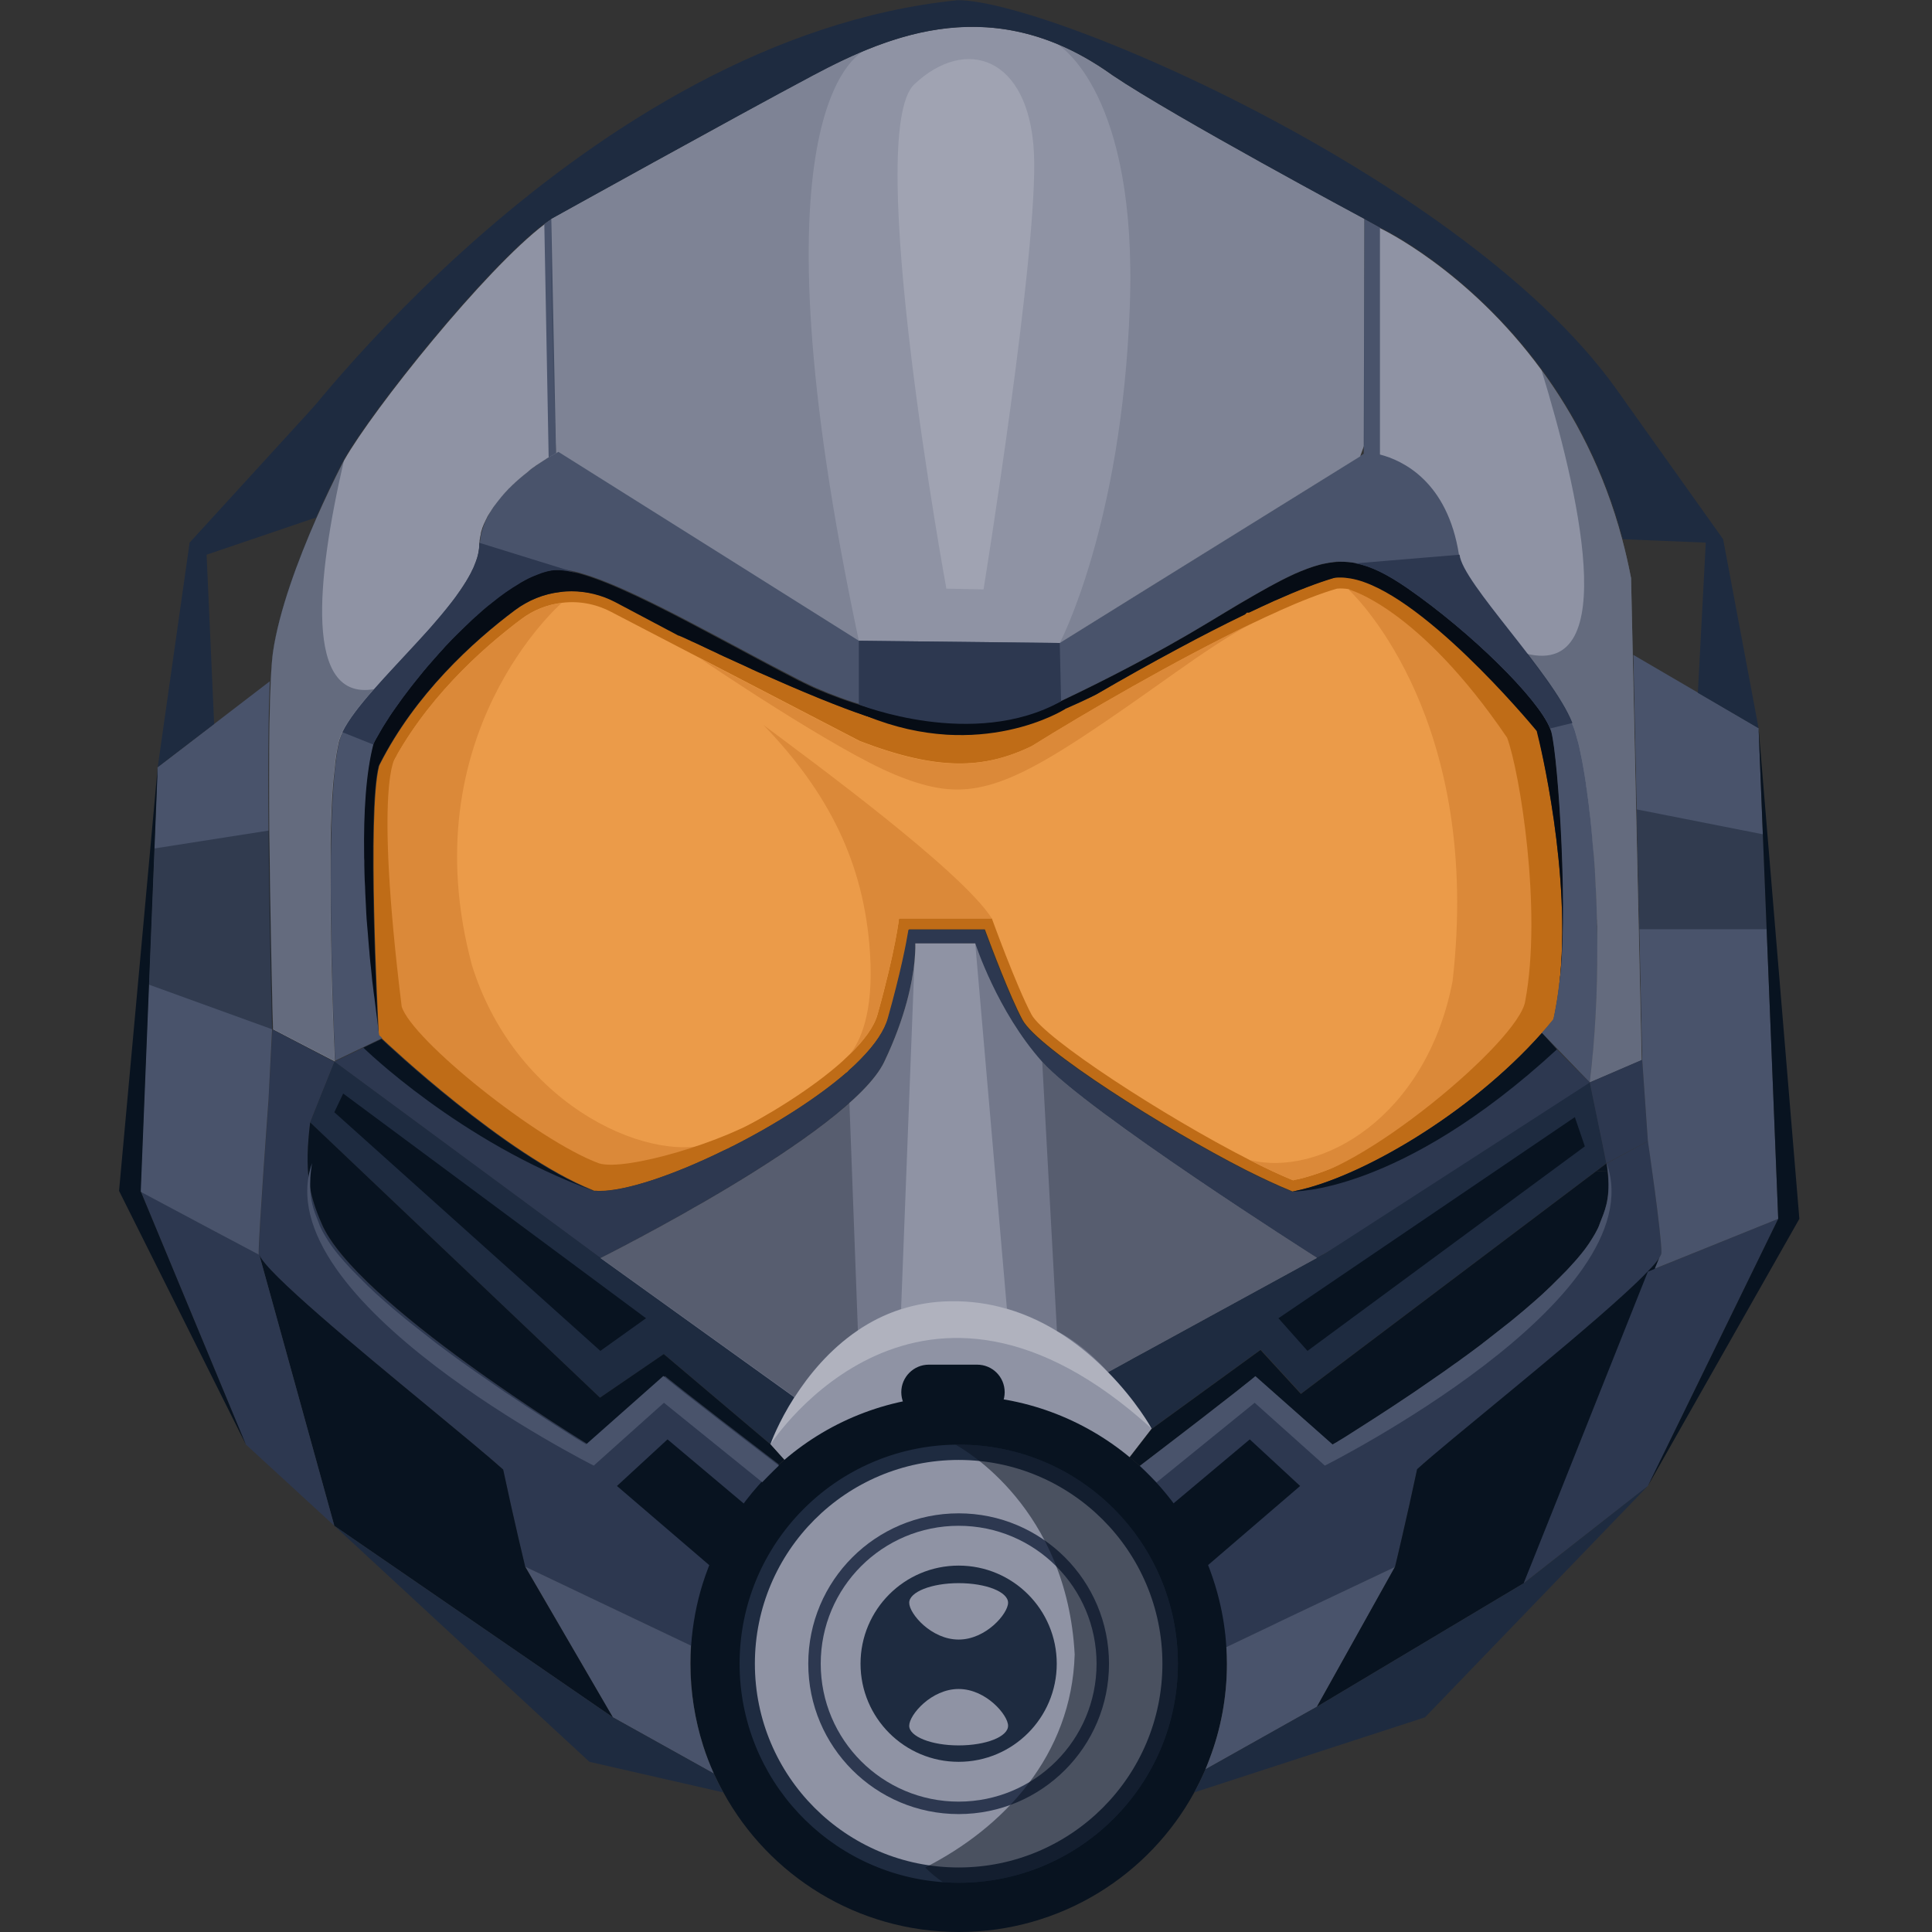 <?xml version="1.0" encoding="utf-8"?>
<!-- Generator: Adobe Illustrator 25.2.1, SVG Export Plug-In . SVG Version: 6.00 Build 0)  -->
<svg version="1.1" id="Слой_1" xmlns="http://www.w3.org/2000/svg" xmlns:xlink="http://www.w3.org/1999/xlink" x="0px" y="0px"
	 viewBox="0 0 1024 1024" style="enable-background:new 0 0 1024 1024;" xml:space="preserve">
<rect x="0" y="0" width="1024" height="1024" fill="#333333" stroke="none"/>
<style type="text/css">
	.st0{fill:#BF6C17;}
	.st1{fill:#EB9B49;}
	.st2{fill:#DB8939;}
	.st3{fill:#060C15;}
	.st4{fill:#49536B;}
	.st5{fill:#2D3850;}
	.st6{fill:#8F93A4;}
	.st7{fill:#1E2B40;}
	.st8{opacity:0.29;fill:#2D3850;}
	.st9{fill:#081320;}
	.st10{opacity:0.15;fill:#1E2B40;}
	.st11{opacity:0.15;fill:#FFFFFF;}
	.st12{opacity:0.38;fill:#1E2B40;}
	.st13{opacity:0.29;fill:#FFFFFF;}
	.st14{opacity:0.26;fill:#081320;}
	.st15{opacity:0.36;fill:#081320;}
	.st16{opacity:0.51;fill:#081320;}
</style>
<g>
	<g>
		<path class="st0" d="M826.4,522.3L826.4,522.3c-0.7,5.7-1.6,11.2-2.7,16.6l-0.3,1.4l-0.9,1.1c-1.7,2.1-3.4,4.1-5.2,6.1
			c0,0,0,0,0,0.1c-38.2,43.1-96.4,76.6-130.5,83.6l-1.7,0.3l-1.6-0.7c-6.4-2.6-13.9-6.1-22.3-10.3l-1.2-0.6
			c-41.8-21.3-109.9-64.1-118.1-79.5c-6.6-12.4-16.3-38.1-19.9-47.8h-40.2c-1.2,7.4-4.1,22.8-10.9,46.7c-1.9,6.6-6.8,14-14.5,21.9
			l-1.7,1.7c-1.1,1.1-2.3,2.2-3.5,3.3v0c0,0-0.6,0.5-0.7,0.6l-0.1,0.1l-1.4,1.5h-0.2c-14.9,13-36.9,27.2-60.7,39.2l-0.1,0
			c-0.7,0.4-1.4,0.7-2.1,1.1c-0.1,0.1-0.3,0.2-0.5,0.2l-1.7,0.8c-27.4,13.5-52.1,21.5-65.9,21.5c-0.6,0-1.3,0-1.9-0.1l-1,0l-0.9-0.4
			c-46.1-18.6-108.9-77.7-111.5-80.2l-1.7-1.6l-0.1-2.3c0-0.1,0-0.2,0-0.3c-0.4-7.6-6-115.4,0.2-140.1l0.2-0.6l0.3-0.6
			c18.8-37.1,49.3-64.9,71.6-81.6c7.1-5.3,15.4-8.7,24.2-9.7c2-0.3,4-0.4,6-0.4c8,0,16,2,23.1,5.7l33.8,17.5c0,0,0,0,0,0
			c0,0,0,0,0.1,0c0,0,0,0,0,0h0c0,0,0.1,0,0.1,0c0.1,0,0.2,0.1,0.3,0.1l13.1,6.8l0,0l84.4,43.8c0.3,0.1,0.5,0.2,0.8,0.3
			c19.9,7.6,35.8,11.1,49.8,11.1c11.1,0,21.5-2.3,32.5-7.1c1-0.4,2.1-0.9,3.1-1.4c10.3-6.4,23-14.1,36.8-22.1
			c13.9-8.1,28.9-16.5,44-24.6c11.9-6.4,23.8-12.4,35-17.9l1-1l1.2,0c4.6-2.2,8.8-4.1,12.7-5.9c0.2-0.1,0.6-0.3,0.6-0.3l0.3-0.1
			c12.3-5.5,22.8-9.5,31.2-12l0.5-0.1l0.5-0.1c0.9-0.1,1.8-0.1,2.8-0.1c1.7,0,3.4,0.1,5.2,0.5c36.6,6.2,95.5,76.9,97.9,79.9l0.8,1
			l0.3,1.3C815.6,392.1,833.4,463.4,826.4,522.3z"/>
		<path class="st1" d="M818,537.7c-36.9,44.7-98.3,80.8-132.6,87.9c-6.8-2.8-14.6-6.4-23.1-10.8h0c-45.5-23.2-108.9-64.5-115.6-77.1
			c-8-15-21-50.9-21-50.9h-49.2c0,0-1.8,16.7-11.4,50.9c-1.8,6.5-7.1,13.7-14.7,21.1c0,0,0,0,0,0c-1.3,1.2-2.6,2.5-4,3.8
			c0,0,0,0,0,0c0,0,0,0,0,0c-15.5,13.9-38.4,28.3-61.1,39.8c0,0,0,0,0,0c-0.7,0.4-1.4,0.7-2.1,1.1c-0.1,0-0.2,0.1-0.3,0.1
			c-0.6,0.3-1.2,0.6-1.8,0.9c-26.3,12.9-51.8,21.6-65,20.9c-45.6-18.4-109.7-79-109.7-79s-6.1-114.1,0-138.7
			c18.5-36.5,48.8-63.7,70-79.6c6.4-4.8,13.8-7.7,21.5-8.6c8.7-1.1,17.7,0.5,25.8,4.7l47.1,24.5c0,0,0,0,0.1,0l84.9,44.1
			c41.3,15.8,65.8,14.9,91.2,2.6c27.7-17.3,76-45.4,116.5-64.9c0,0,0,0,0,0c4.7-2.3,9.3-4.4,13.8-6.4c0.2-0.1,0.4-0.2,0.6-0.3
			c0.1,0,0.1-0.1,0.2-0.1c11.4-5.1,21.8-9.2,30.5-11.7c2-0.2,4.2-0.1,6.5,0.3c34.9,5.9,94.5,77.9,94.5,77.9S831.2,477.1,818,537.7z"
			/>
		<path class="st2" d="M380.9,604.6c-26.3,12.9-51.8,21.6-65,20.9c-45.6-18.4-109.7-79-109.7-79s-6.1-114.1,0-138.7
			c18.5-36.5,48.8-63.7,70-79.6c6.4-4.8,13.8-7.7,21.5-8.6c0,0-80.5,69.7-47.5,192.2C274.1,588,348.4,619.1,380.9,604.6z"/>
		<path class="st1" d="M385.1,602.5c-0.7,0.4-1.4,0.7-2.1,1.1c0.1-0.1,0.3-0.1,0.4-0.2C384,603,384.5,602.7,385.1,602.5z"/>
		<path class="st2" d="M818,537.7c-36.9,44.7-98.3,80.8-132.6,87.9c-6.8-2.8-14.6-6.4-23.1-10.8c37.5,9.4,93.7-22.5,107.6-94.8
			c15.7-136.9-49.5-202.2-55.2-207.6c34.9,5.9,94.5,77.9,94.5,77.9S831.2,477.1,818,537.7z"/>
		<path class="st2" d="M546.7,395.5c27.7-17.3,76-45.4,116.5-64.9c-25.1,13.3-52.6,35.9-91.5,61.3c-46,29.9-64.7,32.1-97.3,18.7
			c-32.1-13.2-101.6-60.4-103.8-61.9l84.9,44.1C496.7,408.7,521.3,407.8,546.7,395.5z"/>
		<path class="st2" d="M446.2,562.6C446.2,562.6,446.2,562.6,446.2,562.6C446.3,562.6,446.3,562.6,446.2,562.6L446.2,562.6z"/>
		<path class="st2" d="M525.7,486.8h-49.2c0,0-1.8,16.7-11.4,50.9c-1.8,6.5-7.1,13.7-14.7,21.1c5.1-6.2,12.9-21.2,10.7-53.9
			c-3.1-47.8-22.2-85-56.4-120.6C429.8,403.1,509.7,461.6,525.7,486.8z"/>
		<path class="st0" d="M714.8,312.4c0,0,36.9,9.3,84,78.6c6.6,17.7,18.7,91.1,9.6,139.6c-3.1,21.2-89,92.7-122.9,94.9
			c5.6,4.6,78.2-21.3,109.1-59.1c24.6-24.6,32.7-31.3,30.1-52.1c-2.5-20.8,0.3-99.6-12.6-124.9C798.3,371.2,735.2,305,714.8,312.4z"
			/>
		<path class="st0" d="M209.7,401.2c0,0-11.6,12.1,3.2,132.3c5.5,17.6,71.8,71,104.6,83.1c13.7,4.3,67.1-11.2,90.9-26.9
			c-22.8,19-65.4,42.1-86.8,39c-21.4-3.1-80.4-49-80.4-49l-37.7-34.5l-3-118.2l6.2-25.8l3.6-1L209.7,401.2z"/>
		<path class="st0" d="M624.7,343.8c-26.2,19.2-62.6,38.8-81.7,48.7c-7.9,4.1-12.8,6.4-12.8,6.4s-30.7,6.1-66.3-7
			c-2.9-1.1-6-2.3-9.3-3.7c-36.1-15.5-92-49.7-94.8-51.4c0,0,0,0,0,0c0,0,0,0,0.1,0c0,0,0.1,0,0.1,0c0.1,0,0.2,0.1,0.3,0.1
			c6.9,3.3,82.2,39.3,109.5,45.6c1.3,0.3,2.6,0.6,3.9,1c5.2,1.3,10.5,2.9,16.2,4c0,0,0,0,0,0c9.8,2,20.9,3,35.8,0.4
			c14.2-2.5,31.9-8.2,55-19.6C593.6,362,608.1,354,624.7,343.8z"/>
	</g>
	<path class="st3" d="M473.7,383.5c-1.3-0.3-2.6-0.7-3.9-1c-0.9-0.2-1.8-0.4-2.8-0.7c-0.9-0.3-1.9-0.5-2.9-0.8
		c-1.1-0.3-2.2-0.7-3.4-1c-0.5-0.2-1-0.3-1.5-0.5l0,0c0,0-0.1,0-0.1,0c-7-2.3-15.3-5.5-24-9c-0.7-0.3-1.5-0.6-2.2-0.9
		c-9.5-3.9-19.5-8.2-28.9-12.4c-0.7-0.3-1.4-0.6-2.1-0.9c-1.1-0.5-2.2-1-3.3-1.5c-0.7-0.3-1.3-0.6-1.9-0.9c-0.1,0-0.1,0-0.2-0.1
		l-1.9-0.9c-2.8-1.3-5.5-2.5-8.1-3.7c-0.3-0.1-0.6-0.3-0.9-0.4c-1.3-0.6-2.5-1.1-3.7-1.7c-0.5-0.2-0.9-0.4-1.4-0.7
		c-3.7-1.7-7.1-3.3-10-4.7c-0.4-0.2-0.7-0.3-1.1-0.5c-1-0.4-1.8-0.9-2.7-1.2c-0.4-0.2-0.7-0.3-1-0.5c-0.2-0.1-0.3-0.2-0.5-0.2
		c-1.5-0.7-2.7-1.3-3.7-1.7c-0.2-0.1-0.3-0.2-0.5-0.2c-0.4-0.2-0.7-0.3-0.9-0.4c-0.1-0.1-0.2-0.1-0.3-0.1c0,0-0.1,0-0.1,0s0,0,0,0
		c0,0-0.1,0-0.1,0c0,0,0,0,0,0L326,319.1c-7.1-3.7-15.1-5.7-23.1-5.7c-2,0-4,0.1-6,0.4c-8.8,1-17.1,4.4-24.2,9.7
		c-22.3,16.7-52.8,44.5-71.6,81.6l-0.3,0.6l-0.2,0.6c-6.3,25.1-0.4,135.7-0.2,140.4l0.1,2.3c0,0-15.7-105.3-2.8-154.5
		c12-25.5,62.8-86.9,94.4-92.2c20.9-3.5,80.2,32.2,131.5,58.6c0.1,0.1,0.2,0.1,0.3,0.1C442.3,370.5,459.6,378.7,473.7,383.5z"/>
	<path class="st3" d="M826.4,522.3c7-58.9-10.7-130.2-11.6-133.5l-0.3-1.3l-0.8-1c-2.5-3-61.4-73.7-97.9-79.9
		c-1.8-0.3-3.6-0.5-5.2-0.5c-1,0-1.9,0-2.8,0.1l-0.5,0.1l-0.5,0.1c-8.4,2.5-18.9,6.5-31.2,12l-0.3,0.1c0,0-0.4,0.2-0.6,0.3
		c-3.9,1.7-8,3.7-12.7,5.9l-1.2,0l-1,1c-11.3,5.4-23.1,11.5-35,17.9c-15,8-30.1,16.5-44,24.6c-5.8,2.8-11.2,5.3-16.3,7.5
		c0,0,0,0,0,0c-15.4,6.5-27.9,10.2-38.6,12.1c1-0.4,13.1-5.3,31.3-13.8c2.3-1.1,4.7-2.2,7.1-3.3c0.1,0,0.1-0.1,0.2-0.1h0
		c20.8-9.9,47.7-23.6,75.1-40.1c57.9-34.9,71.4-43.1,106.5-18.8c35.1,24.3,72.2,61.3,76.2,76.2C826.1,402.2,831.6,488.5,826.4,522.3
		z"/>
	<path class="st3" d="M564.4,375.9C564.4,375.9,564.4,375.9,564.4,375.9c0,0-44.6,28.3-105.1,3.6l0,0c0,0-0.1,0-0.1,0
		c-38.2-14.9-35.5-18.4-35.5-18.4s0.1,0,0.3,0.1c4.9,2.5,75.4,37.3,133.1,13.1c2.4-1,4.8-2.1,7.1-3.3c0.1,0,0.1-0.1,0.2-0.1h0
		C568.3,370.6,564.7,375.4,564.4,375.9z"/>
	<path class="st4" d="M842.6,573.7c-12-12.4-20-20.7-25.4-26.3c1.8-2,3.6-4.1,5.2-6.1l0.9-1.1l0.3-1.4c0.1-0.5,0.2-0.9,0.3-1.4
		c1-4.9,1.8-10,2.4-15.2v0c5.2-33.8-0.3-120.1-4.1-134.4c-0.2-0.6-0.4-1.2-0.7-1.9l0,0c-6.4-15.9-41.9-50.9-75.5-74.2
		c-10.6-7.3-19.2-11.7-27.7-13.3h0c-2.7-0.5-5.4-0.7-8.1-0.7c-0.2,0-0.5,0-0.7,0c-0.3,0-0.5,0-0.8,0c-0.3,0-0.6,0-0.8,0.1
		c-0.6,0-1.1,0.1-1.7,0.2c-0.7,0.1-1.5,0.2-2.2,0.3c-0.1,0-0.2,0-0.3,0.1c-0.4,0.1-0.8,0.1-1.2,0.2c-0.5,0.1-1,0.2-1.6,0.3
		c-0.5,0.1-1,0.2-1.5,0.4c-2.7,0.7-5.6,1.7-8.6,2.9c-0.4,0.2-0.9,0.4-1.3,0.5c-1.1,0.5-2.2,0.9-3.3,1.4c-0.5,0.2-1,0.5-1.5,0.7
		c-7.5,3.5-16,8.3-26.1,14.2c-0.7,0.4-1.4,0.8-2.1,1.2c-0.8,0.5-1.5,0.9-2.3,1.4c-0.7,0.4-1.3,0.8-2,1.2c-0.5,0.3-1,0.6-1.5,0.9
		c-0.5,0.3-1,0.6-1.5,0.9c-3,1.8-6.2,3.7-9.6,5.8c-27.4,16.5-54.3,30.2-75.1,40.1h0c-0.1,0-0.1,0.1-0.2,0.1
		c-2.5,1.2-4.8,2.3-7.1,3.3c-14.8,6.2-30.4,8.5-45.5,8.5c-0.8,0-1.6,0-2.5,0c-0.5,0-1.1,0-1.6,0c-0.7,0-1.4,0-2-0.1
		c-1.1,0-2.1-0.1-3.1-0.2c-0.3,0-0.6,0-1-0.1c-0.7,0-1.3-0.1-2-0.1c-0.7,0-1.3-0.1-2-0.2c-0.4,0-0.8-0.1-1.2-0.1
		c-0.6-0.1-1.3-0.1-1.9-0.2c-0.9-0.1-1.9-0.2-2.8-0.3c-0.7-0.1-1.3-0.2-2-0.3c-0.8-0.1-1.6-0.2-2.4-0.4c-0.5-0.1-1-0.1-1.4-0.2
		c-3.9-0.6-7.6-1.3-11.3-2.1c-1.9-0.4-3.9-0.9-5.7-1.3c-0.9-0.2-1.9-0.5-2.8-0.7c-0.4-0.1-0.7-0.2-1.1-0.3c-0.1,0-0.3-0.1-0.4-0.1
		c-0.3-0.1-0.5-0.1-0.7-0.2c-1-0.3-2.1-0.6-3.1-0.8c-2.9-0.8-5.7-1.7-8.3-2.5c-0.6-0.2-1.2-0.4-1.8-0.6c-0.7-0.2-1.4-0.5-2.1-0.7
		c-1.1-0.4-2.2-0.8-3.3-1.2c-2.2-0.8-4.3-1.6-6.3-2.4c-0.5-0.2-1-0.4-1.4-0.6c-0.5-0.2-0.9-0.4-1.4-0.6c-0.6-0.2-1.2-0.5-1.7-0.7
		c-0.4-0.2-0.8-0.4-1.2-0.5c-0.5-0.2-1-0.4-1.4-0.6c-0.1-0.1-0.3-0.1-0.4-0.2c-0.3-0.1-0.6-0.2-0.8-0.4c-0.4-0.2-0.8-0.3-1.1-0.5
		c-0.9-0.4-1.7-0.8-2.3-1.1c-0.2-0.1-0.5-0.2-0.7-0.3c-0.6-0.3-1.2-0.6-1.6-0.8c-0.3-0.2-0.6-0.3-0.7-0.4c-0.2-0.1-0.3-0.1-0.3-0.1
		c-39-20-82.7-45.5-110.6-55c-2.4-0.8-4.7-1.5-6.8-2.1c-5.7-1.5-10.5-2.1-14.1-1.5c-0.5,0.1-1,0.2-1.5,0.3c-0.5,0.1-1,0.2-1.5,0.4
		c-0.6,0.1-1.1,0.3-1.7,0.5c-0.4,0.1-0.7,0.2-1.1,0.4c-1.2,0.4-2.4,0.9-3.6,1.4c-0.6,0.2-1.1,0.5-1.6,0.7c-0.4,0.2-0.8,0.4-1.3,0.6
		c-1.2,0.6-2.3,1.2-3.5,1.9c-0.3,0.2-0.7,0.4-1,0.6c0,0-0.1,0-0.1,0.1c-4.8,2.8-9.8,6.3-14.8,10.4c-0.6,0.5-1.2,1-1.8,1.4
		c-1.8,1.5-3.6,3-5.3,4.6c-0.5,0.5-1.1,1-1.6,1.4c-1.2,1.1-2.5,2.3-3.7,3.5c-0.6,0.5-1.1,1.1-1.7,1.6c-1.2,1.2-2.4,2.3-3.6,3.5
		c-1.2,1.2-2.3,2.3-3.5,3.5c-1.1,1.2-2.3,2.4-3.4,3.6c-0.5,0.6-1,1.1-1.5,1.7c-1.2,1.3-2.3,2.5-3.4,3.8c-0.6,0.6-1.1,1.2-1.6,1.8
		c-3.4,3.8-6.6,7.7-9.6,11.5c-0.8,1-1.5,1.9-2.2,2.8c-1.5,2-3,3.9-4.4,5.8c-0.4,0.6-0.8,1.1-1.2,1.7c-0.9,1.2-1.7,2.4-2.5,3.5
		c-0.4,0.6-0.8,1.1-1.2,1.7c-0.3,0.4-0.6,0.9-0.9,1.3c-0.1,0.2-0.3,0.4-0.4,0.6c-0.5,0.7-1,1.5-1.4,2.2c-0.9,1.3-1.7,2.7-2.5,3.9
		c-0.3,0.5-0.6,1-0.9,1.5c-0.9,1.5-1.7,2.9-2.4,4.2c-0.2,0.4-0.5,0.8-0.7,1.2c-0.5,0.9-0.9,1.7-1.3,2.6v0c-4.1,15.6-5.3,37-5,58.8
		c0,1.1,0,2.3,0.1,3.4c0,0.8,0,1.5,0,2.3c0,1.5,0.1,3,0.1,4.6c0.1,2.3,0.1,4.6,0.3,6.8c0,1,0.1,2.1,0.1,3.1c0.1,2.7,0.3,5.5,0.4,8.1
		c0,0.7,0.1,1.5,0.1,2.2c0.1,2.4,0.3,4.7,0.5,7.1c0.1,1.1,0.2,2.2,0.3,3.4c0.2,3,0.5,5.9,0.7,8.7c0.1,0.7,0.1,1.4,0.2,2
		c0,0.5,0.1,0.9,0.1,1.4c0.1,1.4,0.3,2.9,0.4,4.2c0.1,0.9,0.2,1.7,0.3,2.6c0.1,1.3,0.3,2.6,0.4,3.9c0.2,2.2,0.4,4.3,0.7,6.3
		c0.1,0.6,0.1,1.1,0.2,1.6c0,0.3,0.1,0.6,0.1,1c0.1,0.5,0.1,1,0.2,1.5c0.1,0.7,0.2,1.4,0.3,2.1c0.8,6.6,1.5,11.8,1.9,15.2
		c0,0.4,0.1,0.7,0.1,1c0,0.3,0.1,0.5,0.1,0.8c0.2,1.6,0.3,2.4,0.3,2.4l1.7,1.6l-25,12c0,0-7-147.6,3.5-173.1c0.2-0.5,0.4-1,0.7-1.5
		c12.2-25.7,71.3-70.7,72.5-98.8c0-0.6,0.1-1.1,0.1-1.6c2.1-22.5,28.2-40,38.2-46c1-0.6,1.9-1.1,2.6-1.5c0.8-0.5,1.3-0.7,1.3-0.7
		l159.2,100.1l106.5,1.2l121.7-75.6l37.5-23.3l1.9-1.2l2-1.2c0,0,2.7,0.1,6.9,1.2h0c12,3.1,35.8,14.2,41.9,53.2
		c1.5,15,49.5,62.9,59.8,89.2c0.2,0.4,0.3,0.8,0.4,1.1C843.2,410.4,852,498.8,842.6,573.7z"/>
	<path class="st5" d="M842.6,573.7c-26.9,27.5-144.6,93-144.6,93s0,0-0.1,0c-3.3-2.1-122-77.6-145.7-104
		c-24-26.8-35.4-62.7-35.4-62.7H485c0,0,1.8,24.6-16.4,62.7c-18.1,38.1-150.4,104.1-150.4,104.1l-141-104.1l25-12
		c2.6,2.5,65.4,61.5,111.5,80.2l0.9,0.4l1,0c0.6,0,1.2,0.1,1.9,0.1c0.8,0,1.7,0,2.5-0.1c14.2-0.9,37.5-8.8,63.4-21.4l1.7-0.8
		c0.2-0.1,0.3-0.2,0.5-0.2c0.7-0.3,1.4-0.7,2.1-1.1l0.1,0c23.8-12.1,45.8-26.3,60.7-39.2h0.2l1.4-1.5l0.1-0.1
		c0.1-0.1,0.7-0.6,0.7-0.6v0c1.3-1.1,2.4-2.2,3.5-3.3l1.7-1.7c7.8-7.9,12.7-15.3,14.5-21.9c6.7-23.9,9.7-39.3,10.9-46.7h40.2
		c3.6,9.7,13.3,35.4,19.9,47.8c8.2,15.4,76.3,58.2,118.1,79.5l1.2,0.6c6.6,3.4,12.7,6.2,18.1,8.5c1.5,0.6,2.9,1.2,4.3,1.8l1.6,0.7
		l1.7-0.3c34.2-7,92.3-40.6,130.5-83.6C824,555,832.4,563.8,842.6,573.7z"/>
	<path class="st6" d="M294.7,240.2c-0.6,0.4-1.5,0.8-2.6,1.5l-0.5,0.3c-0.3,0.2-0.7,0.4-1.1,0.6c-0.3,0.2-0.6,0.4-1,0.6
		c0,0-0.1,0-0.1,0.1c-0.3,0.2-0.5,0.3-0.8,0.5c-0.9,0.6-1.9,1.2-2.9,1.9c-0.4,0.3-0.9,0.6-1.4,0.9c-0.3,0.2-0.5,0.4-0.8,0.6
		c-0.4,0.3-0.8,0.6-1.3,0.9c-0.3,0.2-0.5,0.4-0.8,0.6c-0.2,0.2-0.5,0.4-0.7,0.6c-0.3,0.2-0.5,0.4-0.7,0.6c-0.4,0.3-0.7,0.6-1.1,0.9
		c-0.9,0.7-1.8,1.4-2.7,2.2c-0.8,0.6-1.5,1.3-2.3,2c-0.5,0.4-1,0.9-1.5,1.4c-0.3,0.2-0.5,0.5-0.8,0.7c-0.5,0.5-1,1-1.5,1.5
		c-0.3,0.3-0.6,0.5-0.8,0.8c-0.5,0.5-0.9,1-1.4,1.5c-0.3,0.3-0.5,0.5-0.7,0.8c-0.3,0.3-0.5,0.5-0.7,0.8c-0.3,0.3-0.5,0.6-0.8,0.9
		c-0.2,0.3-0.4,0.5-0.6,0.8c-0.5,0.5-0.9,1.1-1.3,1.6c-0.2,0.3-0.5,0.6-0.7,0.9c-0.4,0.6-0.9,1.2-1.3,1.7c0,0,0,0,0,0
		c-0.4,0.6-0.8,1.2-1.2,1.8c-0.2,0.3-0.4,0.7-0.6,1c0,0,0,0.1-0.1,0.1c-0.3,0.5-0.7,1.1-1,1.6c-0.4,0.6-0.7,1.2-1,1.9
		c-0.2,0.3-0.3,0.6-0.5,1c-0.3,0.6-0.6,1.3-0.9,1.9c-0.1,0.3-0.3,0.7-0.4,1c-0.1,0.3-0.3,0.7-0.4,1c-0.1,0.3-0.2,0.7-0.3,1
		c-0.1,0.3-0.2,0.7-0.3,1c-0.1,0.3-0.2,0.6-0.2,0.9c0,0,0,0.1,0,0.1c-0.1,0.2-0.1,0.4-0.1,0.6c-0.1,0.3-0.1,0.6-0.2,0.8
		c-0.1,0.3-0.1,0.7-0.2,1.1c0,0.2-0.1,0.5-0.1,0.7c-0.1,0.3-0.1,0.6-0.1,0.9c0,0.4-0.1,0.7-0.1,1.1c-0.1,0.5-0.1,1.1-0.1,1.6
		c0,0.9-0.1,1.8-0.3,2.7c-0.1,0.9-0.3,1.8-0.6,2.8c-0.1,0.4-0.2,0.9-0.4,1.3c-0.4,1.1-0.8,2.3-1.3,3.5c-0.1,0.3-0.3,0.7-0.4,1
		c-0.2,0.5-0.4,1-0.7,1.4c-0.8,1.8-1.8,3.6-3,5.5c-0.2,0.4-0.4,0.8-0.7,1.1c-1.5,2.5-3.3,5-5.1,7.6c-0.4,0.6-0.8,1.1-1.2,1.6
		c-0.1,0.2-0.3,0.3-0.4,0.5c-0.6,0.8-1.2,1.6-1.8,2.3c-3.4,4.3-7.1,8.6-10.9,13c-0.7,0.8-1.5,1.7-2.3,2.5
		c-6,6.6-12.3,13.3-18.2,19.7c-0.5,0.6-1,1.1-1.5,1.7c-1.6,1.7-3.1,3.4-4.6,5.1c-0.7,0.8-1.4,1.5-2,2.3c-0.1,0.1-0.2,0.3-0.4,0.4
		c-1.6,1.9-3.2,3.7-4.7,5.5c-0.7,0.8-1.4,1.7-2.1,2.5c0,0,0,0,0,0c-0.8,1-1.5,1.9-2.2,2.9c-0.4,0.5-0.7,0.9-1.1,1.4
		c-0.4,0.5-0.7,0.9-1,1.4c-0.3,0.5-0.7,0.9-1,1.4c-0.3,0.5-0.6,0.9-0.9,1.3c-0.6,0.9-1.1,1.8-1.7,2.6c-0.5,0.9-1,1.7-1.4,2.5
		c-0.2,0.4-0.4,0.8-0.6,1.2c-0.1,0.2-0.2,0.4-0.3,0.6c-0.1,0.3-0.3,0.6-0.4,0.9c-0.1,0.3-0.3,0.7-0.4,1.1c-0.1,0.2-0.2,0.5-0.3,0.8
		c-0.1,0.3-0.2,0.6-0.3,0.9c0,0.1-0.1,0.3-0.1,0.4c-0.1,0.3-0.2,0.6-0.2,0.9c-0.1,0.6-0.3,1.2-0.4,1.8c-0.1,0.5-0.2,1.1-0.3,1.6
		c-0.3,1.5-0.6,3.2-0.8,4.9c-0.1,0.4-0.1,0.8-0.2,1.2c0,0.3-0.1,0.6-0.1,0.9c0,0.4-0.1,0.8-0.1,1.3c-0.1,0.6-0.1,1.2-0.2,1.8
		c-0.1,1.2-0.3,2.5-0.4,3.7c-0.1,0.6-0.1,1.3-0.2,1.9c-0.1,1.1-0.2,2.2-0.3,3.4c-0.2,2.3-0.3,4.7-0.5,7.1c0,0.7-0.1,1.4-0.1,2.1
		c-0.3,6.8-0.6,14.2-0.7,21.9c0,0.6,0,1.2,0,1.8c0,0.3,0,0.5,0,0.7c0,0.8,0,1.6,0,2.4c0,0.7,0,1.4,0,2.1c0,0.4,0,0.7,0,1.1
		c0,1.1,0,2.1,0,3.2c0,0.5,0,1.1,0,1.6c0,1.1,0,2.2,0,3.3c-0.2,47.4,2.3,99,2.3,99l-20.1-10.4l-12.7-6.6c0,0-3.7-132.6-1.2-184.6
		c0.3-6.6,0.7-12,1.2-15.5c3.2-21.7,13.1-48.4,23.1-71.1c4.6-10.4,9.2-19.9,13.2-27.8c0.4-0.9,0.9-1.8,1.5-2.8
		c15.3-27,74.8-101.3,106.3-125.1c1.3-1,2.5-1.9,3.7-2.6c-0.2,9.4-0.1,20.5,0,32.2C292.6,181,293.9,218.9,294.7,240.2z"/>
	<path class="st6" d="M723.2,116v119.7l-0.4,1v0l-1.9,5.2l-116.6,72.4l-42.6,26.5l-106.5-1.2L382.7,294L296,239.5
		c0,0-0.5,0.2-1.3,0.7c-0.8-21.3-2.2-59.2-2.6-91.9V116c0,0,97.5-54.1,138.7-76.1c8.7-4.6,18.1-9.3,28-13.4c0.1,0,0.2-0.1,0.3-0.1
		c0,0,0.1,0,0.1,0c0,0,0,0,0,0c29.3-12,63.5-18.6,100.9-3.2c0,0,0,0,0,0c9.7,4,19.5,9.5,29.6,16.7C622.3,61.9,723.2,116,723.2,116z"
		/>
	<polygon class="st4" points="288.5,118.7 290.8,242.5 294.7,240.2 292.2,116 	"/>
	<polygon class="st4" points="731.7,120.7 731.7,240.7 722.8,240.7 722.8,236.8 722.8,236.8 723.1,141.5 723.2,116 	"/>
	<path class="st6" d="M842.6,573.7c2.9-23.5,4.1-48.2,4-72c0-0.8,0-1.7,0-2.5c0-1.2,0-2.4,0-3.6c0-1.1,0-2.1,0-3.2
		c0-1,0-2.1-0.1-3.1c0-0.8,0-1.6-0.1-2.4c-0.2-8.9-0.6-17.6-1.1-26c-0.1-1.4-0.2-2.8-0.3-4.2c-0.1-1.7-0.2-3.3-0.4-4.9
		c-0.1-1.1-0.2-2.3-0.3-3.4c0-0.3,0-0.5-0.1-0.8c-0.1-0.9-0.1-1.8-0.2-2.6c-0.2-2.2-0.4-4.4-0.6-6.6c-0.1-1-0.2-2-0.3-2.9
		c-0.1-1.5-0.3-2.9-0.5-4.3c-0.2-1.8-0.4-3.6-0.6-5.3c-0.1-1-0.3-2-0.4-3s-0.3-1.9-0.4-2.9c0-0.1,0-0.1,0-0.2
		c-0.1-0.9-0.2-1.7-0.4-2.6c-0.1-0.3-0.1-0.7-0.1-1c-0.2-1.2-0.3-2.3-0.5-3.4c-0.4-2.3-0.7-4.4-1.1-6.5c-0.4-2.3-0.8-4.6-1.3-6.7
		c-0.3-1.3-0.5-2.6-0.8-3.8c-0.1-0.3-0.1-0.5-0.2-0.8c-0.1-0.7-0.3-1.3-0.5-2c-0.1-0.3-0.2-0.7-0.3-1c-0.4-1.4-0.7-2.7-1.1-3.9
		c-0.1-0.3-0.2-0.7-0.3-1c-0.1-0.5-0.3-1-0.5-1.4c-0.2-0.5-0.3-0.9-0.5-1.3c-0.1-0.3-0.3-0.7-0.4-1c0,0,0-0.1,0-0.1c0,0,0,0,0,0
		c-0.2-0.4-0.3-0.8-0.5-1.2c-0.2-0.4-0.4-0.8-0.6-1.3c-0.2-0.4-0.4-0.9-0.6-1.3c-0.2-0.4-0.4-0.9-0.7-1.3c-0.2-0.4-0.5-0.9-0.7-1.4
		c-0.5-0.9-1-1.9-1.6-2.8c-0.3-0.5-0.5-1-0.8-1.4c-0.3-0.5-0.6-1-0.9-1.5c-0.6-1-1.2-2-1.9-3c-0.6-1-1.3-2-2-3
		c-0.3-0.5-0.7-1-1.1-1.5c-0.3-0.5-0.7-1-1.1-1.6c-0.5-0.7-1-1.4-1.5-2.1c-0.6-0.9-1.3-1.8-1.9-2.7c-1.2-1.6-2.4-3.2-3.6-4.8
		c-0.4-0.5-0.8-1.1-1.2-1.6c-1.1-1.4-2.2-2.9-3.3-4.3c-0.1-0.2-0.3-0.4-0.5-0.6c-0.8-1.1-1.7-2.2-2.5-3.3c-2.7-3.5-5.5-7-8.1-10.4
		c-5.3-6.7-10.3-13.1-14.4-18.9c-0.6-0.8-1.2-1.7-1.8-2.5c-0.3-0.4-0.6-0.8-0.8-1.2c-0.3-0.4-0.6-0.9-0.9-1.3
		c-2.3-3.4-4.1-6.5-5.3-9.1c-0.1-0.2-0.1-0.3-0.2-0.5c-0.4-1-0.8-1.9-1-2.8c0-0.1-0.1-0.3-0.1-0.4c-0.1-0.3-0.1-0.5-0.2-0.8
		c0-0.2-0.1-0.4-0.1-0.6c-6.1-39-29.9-50.1-41.9-53.2v-120c0,0,46.5,21.8,85.6,75.2c0,0,0,0,0,0c17.2,23.5,33.1,53.2,42.8,89.8
		c1.8,6.6,3.3,13.4,4.7,20.5l0.9,41l4.7,214.5L842.6,573.7z"/>
	<path class="st7" d="M423.7,742.4l-15.3,23.1c0,0,0,0,0,0l-56.5-47.8L318,740.8L164.3,594.9l12.9-32.3l46.8,34.5l94.3,69.6
		l102.9,73.8L423.7,742.4z"/>
	<path class="st7" d="M851.4,616.6l-5.3,4l-4.4,3.3L689.6,738.6l-21.4-23.3l-57.7,41.9c0,0,0,0,0,0l-27-27.9
		c1.3-0.7,2.6-1.4,3.9-2.1c0.8-0.5,1.7-0.9,2.5-1.4l8-4.4c2.8-1.5,5.6-3.1,8.4-4.6l91.8-50.2l0,0l4.8-2.6l71.4-46.1l68.4-44.2
		l7.5,36.6L851.4,616.6z"/>
	<path class="st6" d="M698,666.7l-91.8,50.2c-2.8,1.5-5.6,3-8.4,4.6l-8,4.4c-2.1,1.1-4.2,2.3-6.3,3.5
		c-17.7-15.2-34.1-24.6-49.2-29.8c-22-7.6-41.1-6.2-56.9-0.8c-34.7,12-53.7,43.7-53.7,43.7l-105.4-75.7c0,0,132.3-66,150.4-104.1
		c11.4-23.9,14.9-42.5,16-53.1l0-0.1c0.6-6.1,0.4-9.5,0.4-9.5h31.8c0,0,11.5,35.9,35.4,62.7C576,589.1,694.7,664.6,698,666.7z"/>
	<path class="st8" d="M484.7,509.6l-7.3,189.2c-8.4,2.9-15.9,7-22.5,11.5c-20.3,14-31.2,32.2-31.2,32.2l-105.4-75.7
		c0,0,90.3-45.1,131.9-82.3c8.7-7.8,15.3-15.3,18.5-21.9C480,538.7,483.6,520.1,484.7,509.6z"/>
	<path class="st8" d="M698,666.7l-91.8,50.2c-2.8,1.5-5.6,3-8.4,4.6l-8,4.4c-0.8,0.4-1.7,0.9-2.5,1.4c-1.3,0.7-2.6,1.4-3.9,2.1
		c-17.7-15.2-34.1-24.6-49.2-29.8L516.9,500c0,0,11.5,35.9,35.4,62.7C576,589.1,694.7,664.6,698,666.7z"/>
	<path class="st5" d="M455.2,339.6v33.8c0,0,60.6,24.2,107.2-1.7c-0.7-30.9-0.7-30.9-0.7-30.9L455.2,339.6z"/>
	<path class="st5" d="M833.4,383.2l-11.8,2.9l0,0c-6.4-15.9-41.9-50.9-75.5-74.2c-10.6-7.3-19.2-11.7-27.7-13.3l55.2-4.6
		C775.1,309,823,356.8,833.4,383.2z"/>
	<path class="st5" d="M306.3,303.9c-5.7-1.5-10.5-2.1-14.1-1.5c-0.5,0.1-1,0.2-1.5,0.3c-0.5,0.1-1,0.2-1.5,0.4
		c-0.6,0.1-1.1,0.3-1.7,0.5c-0.4,0.1-0.7,0.2-1.1,0.4c-1.2,0.4-2.4,0.9-3.6,1.4c-0.6,0.2-1.1,0.5-1.6,0.7c-0.4,0.2-0.8,0.4-1.3,0.6
		c-1.2,0.6-2.3,1.2-3.5,1.9c-0.3,0.2-0.7,0.4-1,0.6c0,0-0.1,0-0.1,0.1c-4.8,2.8-9.8,6.3-14.8,10.4c-0.6,0.5-1.2,1-1.8,1.4
		c-1.8,1.5-3.6,3-5.3,4.6c-0.5,0.5-1.1,1-1.6,1.4c-1.2,1.1-2.5,2.3-3.7,3.5c-0.6,0.5-1.1,1.1-1.7,1.6c-1.2,1.2-2.4,2.3-3.6,3.5
		c-1.2,1.2-2.3,2.3-3.5,3.5c-1.1,1.2-2.3,2.4-3.4,3.6c-0.5,0.6-1,1.1-1.5,1.7c-1.2,1.3-2.3,2.5-3.4,3.8c-0.6,0.6-1.1,1.2-1.6,1.8
		c-3.4,3.8-6.6,7.7-9.6,11.5c-0.8,1-1.5,1.9-2.2,2.8c-1.5,2-3,3.9-4.4,5.8c-0.4,0.6-0.8,1.1-1.2,1.7c-0.9,1.2-1.7,2.4-2.5,3.5
		c-0.4,0.6-0.8,1.1-1.2,1.7c-0.3,0.4-0.6,0.9-0.9,1.3c-0.1,0.2-0.3,0.4-0.4,0.6c-0.5,0.7-1,1.5-1.4,2.2c-0.9,1.3-1.7,2.7-2.5,3.9
		c-0.3,0.5-0.6,1-0.9,1.5c-0.9,1.5-1.7,2.9-2.4,4.2c-0.2,0.4-0.5,0.8-0.7,1.2c-0.5,0.9-0.9,1.7-1.3,2.6v0l-16.3-6.5
		c12.2-25.7,71.3-70.7,72.5-98.8c0-0.6,0.1-1.1,0.1-1.6L306.3,303.9z"/>
	<path class="st5" d="M413.8,776.9c-10.4,11-18.3,21.9-24.3,32.3c-8.3,14.3-13,27.4-15.7,38.1c-4.1,16.4-3.3,27.1-3.3,27.1l-4.4-2.1
		v0l-45.6-21.7l-42.2-20.1c0,0-5.8-24.3-11.7-51.6c-7-6.4-22.3-18.9-39.9-33.5h0c-37.6-31-86.1-71.1-89.4-80.4l-0.1-0.5
		c0-0.1,0-0.3,0-0.4c0-10.5,5.2-81,5.2-81l8.6,4.6l13.4,7.2c-3.1,25.5-0.8,37.8,6,53.4c0.1,0.3,0.3,0.7,0.4,1
		c0.1,0.2,0.2,0.5,0.3,0.7c0.2,0.4,0.4,0.8,0.6,1.2c0,0,0,0.1,0.1,0.1c0.2,0.5,0.5,0.9,0.7,1.4c1.1,2,2.5,4.1,4,6.3
		c0.3,0.5,0.7,1,1,1.4c0.4,0.5,0.8,1.1,1.2,1.6c0,0,0,0,0,0c0.8,1.1,1.7,2.2,2.6,3.3c0,0,0,0.1,0.1,0.1c0.9,1.1,1.8,2.1,2.8,3.2
		c1,1.1,2,2.2,3.1,3.4c0.5,0.5,1,1,1.4,1.5c0.1,0.1,0.1,0.1,0.2,0.2c0.6,0.6,1.1,1.1,1.7,1.7c1.7,1.7,3.5,3.5,5.3,5.3
		c0.6,0.6,1.2,1.1,1.8,1.7c25.3,23.7,61.4,49,86.2,65.4c0.8,0.5,1.5,1,2.2,1.5c7.8,5.1,14.4,9.3,18.9,12.1c0.6,0.4,1.2,0.7,1.7,1.1
		c0.3,0.2,0.5,0.3,0.8,0.5c0.4,0.2,0.7,0.5,1.1,0.7c0.7,0.4,1.3,0.8,1.8,1.1c0.1,0.1,0.3,0.2,0.4,0.2c0.6,0.4,0.9,0.6,0.9,0.6
		l40.9-36.2c0,0,7.7,6.6,60.4,46.9C413.2,776.4,413.5,776.7,413.8,776.9z"/>
	<path class="st5" d="M880.6,664.1c0,0.6-0.4,1.5-1.1,2.6c-1.2,1.8-3.3,4.3-6.1,7.3c-3.4,3.6-8,7.9-13.2,12.7
		c-32.2,29.4-92.9,77.4-109.1,92.2c-1,4.5-1.9,9-2.9,13.3c-4.7,21.4-8.8,38.4-8.8,38.4l-57.3,27.3l-32,15.2l-2.9,1.4
		c0,0,0.7-9.9-2.9-25.5c-1.1-4.9-2.7-10.3-4.9-16.2c-6.1-16.3-16.7-35.9-35.4-55.7c0,0,0.1-0.1,0.1-0.1
		c53.5-40.8,61.2-47.5,61.2-47.5l40.9,36.2c0,0,0.5-0.3,1.4-0.8c0.1-0.1,0.2-0.1,0.4-0.2c0.9-0.6,2.1-1.3,3.6-2.2
		c0.4-0.3,0.9-0.5,1.3-0.8c2.2-1.4,4.9-3.1,8-5.1c0.7-0.4,1.4-0.9,2.2-1.4c0.9-0.6,1.8-1.2,2.8-1.8c0.7-0.5,1.5-0.9,2.2-1.4
		c6.2-4,13.4-8.7,21.1-13.9c1-0.7,1.9-1.3,2.9-2c4.4-3,9-6.2,13.6-9.4c1.5-1.1,3.1-2.2,4.6-3.3c0.5-0.4,1-0.7,1.6-1.1
		c1.1-0.8,2.2-1.6,3.3-2.4c0.4-0.3,0.9-0.7,1.4-1c0.8-0.6,1.5-1.1,2.3-1.7c1.8-1.4,3.7-2.7,5.5-4.1c0.6-0.4,1.2-0.9,1.8-1.4
		c1.2-0.9,2.4-1.8,3.6-2.8c3.6-2.8,7.2-5.6,10.7-8.4c0.7-0.6,1.5-1.2,2.2-1.8c3.7-3,7.2-6,10.6-9c0.6-0.5,1.2-1.1,1.8-1.6
		c0.6-0.5,1.2-1.1,1.8-1.6c0.6-0.5,1.2-1.1,1.7-1.6c0.6-0.5,1.2-1.1,1.7-1.6c1-0.9,2-1.8,2.9-2.8c0.1-0.1,0.3-0.3,0.4-0.4
		c0.5-0.5,1.1-1,1.6-1.6c1.1-1,2.1-2.1,3.1-3.1c0.5-0.5,1-1,1.5-1.5c0.9-0.9,1.8-1.9,2.6-2.8c0.3-0.4,0.7-0.7,1-1.1
		c0.4-0.4,0.7-0.8,1.1-1.2c0.7-0.8,1.3-1.5,2-2.3c0.9-1.1,1.8-2.1,2.6-3.2c0.3-0.4,0.7-0.9,1-1.3c1.6-2.1,2.9-4.1,4.1-6.1
		c0.2-0.4,0.5-0.8,0.7-1.2c0.1-0.1,0.1-0.2,0.2-0.3c0.2-0.4,0.4-0.7,0.6-1.1c0.4-0.8,0.8-1.5,1.2-2.3c0.1-0.2,0.2-0.5,0.3-0.7
		c0.2-0.3,0.3-0.7,0.4-1c1.5-4.5,5-10.2,4.9-21.5c0-2.1-0.1-4.4-0.4-6.9c-0.1-1.3-0.4-2.8-0.6-4.2l1.5-0.8l20.5-11.1
		C873.4,604.8,880.6,653.5,880.6,664.1z"/>
	<path class="st6" d="M610.4,757.2l-11.6,15l-16,20.7l-3.6,4.7c-74.6-64.1-142.2,0-142.2,0l-4-4.4l-17.4-19.5l-7.3-8.2c0,0,0,0,0,0
		c0.3-0.8,4.2-11.6,12.7-24.9c10.8-16.9,29-37.8,56.4-46.7c8-2.6,16.7-4.2,26.3-4.3c10.8-0.2,20.7,1.3,29.9,4
		c22.8,6.6,40.8,20.5,53.6,33.6C602.3,742.5,610.1,756.7,610.4,757.2L610.4,757.2z"/>
	<path class="st9" d="M650.3,881.8c0,17.8-3.3,34.8-9.2,50.4c-0.7,1.9-1.5,3.7-2.2,5.6c-1.8,4.2-3.8,8.2-5.9,12.2
		c-24.1,44.1-71,74-124.8,74c-53.8,0-100.7-29.9-124.8-74c-1.8-3.2-3.4-6.6-5-9.9c-2.2-4.8-4.1-9.8-5.7-14.9
		c-4.4-13.7-6.7-28.2-6.7-43.4c0-3.2,0.1-6.4,0.3-9.5v0c0.8-11.5,2.9-22.6,6.2-33.1c3.5-11,8.2-21.4,14.1-31.1
		c7.2-11.9,16.1-22.6,26.3-31.8c0.9-0.8,1.9-1.7,2.8-2.5c24.8-21.3,57.1-34.1,92.4-34.1c34.5,0,66.1,12.3,90.7,32.7
		c1.8,1.5,3.6,3,5.3,4.6c16.4,15,29.3,33.8,37.2,55.1c1.9,5.2,3.6,10.5,4.9,16c2,8.1,3.3,16.5,3.8,25.1
		C650.2,875.9,650.3,878.8,650.3,881.8z"/>
	<path class="st7" d="M624.3,881.8c0,64.1-52,116.1-116.1,116.1c-2.8,0-5.6-0.1-8.4-0.3C439.5,993.3,392,943.1,392,881.8
		c0-63.5,51-115.1,114.3-116.1c0.6,0,1.2,0,1.9,0C572.3,765.6,624.3,817.6,624.3,881.8z"/>
	<circle class="st6" cx="508.1" cy="881.8" r="108"/>
	<circle class="st5" cx="508.1" cy="881.8" r="79.7"/>
	<circle class="st6" cx="508.1" cy="881.8" r="73.1"/>
	<circle class="st7" cx="508.1" cy="881.8" r="52"/>
	<path class="st6" d="M534.3,849.5c0,5.7-11.7,19.5-26.2,19.5c-14.5,0-26.2-13.7-26.2-19.5c0-5.7,11.7-10.4,26.2-10.4
		C522.6,839.1,534.3,843.7,534.3,849.5z"/>
	<path class="st6" d="M534.3,914.7c0-5.7-11.7-19.5-26.2-19.5c-14.5,0-26.2,13.7-26.2,19.5c0,5.7,11.7,10.4,26.2,10.4
		C522.6,925.1,534.3,920.5,534.3,914.7z"/>
	<path class="st9" d="M852.5,627.8c0.1,11.3-3.4,16.9-4.9,21.5c-0.1,0.3-0.3,0.7-0.4,1c-0.1,0.2-0.2,0.5-0.3,0.7
		c-0.4,0.8-0.7,1.5-1.2,2.3c-0.2,0.4-0.4,0.7-0.6,1.1c0,0.1-0.1,0.2-0.2,0.3c-0.2,0.4-0.5,0.8-0.7,1.2c-1.2,2-2.6,4-4.1,6.1
		c-0.3,0.4-0.7,0.9-1,1.3c-0.8,1-1.7,2.1-2.6,3.2c-0.6,0.8-1.3,1.5-2,2.3c-0.4,0.4-0.7,0.8-1.1,1.2c-0.3,0.4-0.6,0.7-1,1.1
		c-0.8,0.9-1.7,1.9-2.6,2.8c-0.5,0.5-1,1-1.5,1.5c-1,1-2,2.1-3.1,3.1c-0.5,0.5-1.1,1-1.6,1.6c-0.1,0.1-0.3,0.3-0.4,0.4
		c-1,0.9-1.9,1.8-2.9,2.8c-0.6,0.5-1.1,1.1-1.7,1.6c-0.6,0.5-1.2,1.1-1.7,1.6c-0.6,0.5-1.2,1.1-1.8,1.6c-0.6,0.5-1.2,1.1-1.8,1.6
		c-3.4,3-7,6-10.6,9c-0.7,0.6-1.5,1.2-2.2,1.8c-3.5,2.8-7,5.6-10.7,8.4c-1.2,0.9-2.4,1.8-3.6,2.8c-0.6,0.5-1.2,0.9-1.8,1.4
		c-1.8,1.4-3.7,2.8-5.5,4.1c-0.8,0.6-1.5,1.1-2.3,1.7c-0.5,0.3-0.9,0.7-1.4,1c-1.1,0.8-2.2,1.6-3.3,2.4c-0.5,0.4-1,0.8-1.6,1.1
		c-1.6,1.1-3.1,2.2-4.6,3.3c-4.6,3.3-9.2,6.4-13.6,9.4c-1,0.7-1.9,1.3-2.9,2c-7.7,5.2-14.9,9.9-21.1,13.9c-0.7,0.5-1.5,1-2.2,1.4
		c-0.9,0.6-1.9,1.2-2.8,1.8c-0.7,0.5-1.5,0.9-2.2,1.4c-3.1,2-5.8,3.7-8,5.1c-0.5,0.3-0.9,0.6-1.3,0.8c-1.5,0.9-2.7,1.7-3.6,2.2
		c-0.1,0.1-0.2,0.1-0.4,0.2c-0.9,0.6-1.4,0.8-1.4,0.8l-40.9-36.2c0,0-7.8,6.7-61.2,47.5c-1.7-1.6-3.5-3.1-5.3-4.6l11.6-15l57.7-41.9
		l21.4,23.3L841.7,624l4.4-3.3l5.9,0.2C852.3,623.4,852.5,625.7,852.5,627.8z"/>
	<path class="st9" d="M415.7,773.7c-1,0.8-1.9,1.7-2.8,2.5c-52.7-40.3-60.4-46.9-60.4-46.9l-40.9,36.2c0,0-123.7-75.3-141.2-117.2
		c-6.8-15.6-9.1-27.9-6-53.4L318,740.8l33.8-23.1l56.5,47.8L415.7,773.7z"/>
	<path class="st4" d="M378.3,940l-53.5-29.8l-36.9-63.5l-9.5-16.3l42.2,20.1l45.6,21.7v0c-0.2,3.2-0.3,6.3-0.3,9.5
		c0,15.1,2.4,29.7,6.7,43.4C374.2,930.2,376.2,935.2,378.3,940z"/>
	<path class="st4" d="M739.4,830.5L698,904.6l-59.1,33.2c0.8-1.8,1.5-3.7,2.2-5.6c6-15.7,9.2-32.7,9.2-50.4c0-3-0.1-5.9-0.3-8.8
		l23.5-11.2l8.5-4.1L739.4,830.5z"/>
	<path class="st9" d="M324.8,910.2L177.2,808.7l-39.8-143.7c3.3,9.2,51.8,49.4,89.4,80.4h0c17.7,14.6,32.9,27.2,39.9,33.5
		c5.8,27.3,11.7,51.6,11.7,51.6l9.5,16.3L324.8,910.2z"/>
	<path class="st9" d="M879.5,666.7l-2.4,5.8l-50.3,120.7l-19.1,45.9L698,904.6l41.4-74.2c0,0,2.8-11.5,6.4-27.6
		c0.8-3.4,1.6-7,2.4-10.8c0.9-4.3,1.9-8.7,2.9-13.3c16.2-14.8,76.9-62.8,109.1-92.2c5.3-4.8,9.8-9.1,13.2-12.7
		C876.2,671,878.3,668.5,879.5,666.7z"/>
	<path class="st9" d="M852,620.9l-5.9-0.2l5.3-4C851.7,618.1,851.9,619.5,852,620.9z"/>
	<polygon class="st5" points="873.4,604.8 852.9,615.8 851.4,616.6 849,604.7 849,604.7 842.6,573.7 870.4,561.7 	"/>
	<polygon class="st5" points="177.2,562.7 164.3,594.9 153,600.7 149.6,595.1 142.3,583.1 144.4,545.6 157.1,552.2 	"/>
	<polygon class="st5" points="177.2,808.7 130.3,765.6 74.6,631.5 115.7,653.4 137.4,664.9 	"/>
	<polygon class="st5" points="942.5,646 873.4,787.6 807.6,839.1 825.9,793.3 873.4,674 877.1,672.5 891.1,666.8 	"/>
	<path class="st4" d="M142.3,583.1c0,0-5.2,70.5-5.2,81c0,0.1,0,0.2,0,0.4l0.1,0.5l-21.7-11.5l-41.1-21.9l9.1-224.9l29.9-22.9
		l29.6-22.7c-2.4,52,1.2,184.6,1.2,184.6L142.3,583.1z"/>
	<path class="st4" d="M942.5,646l-51.5,20.8l-13.9,5.6l2.4-5.8c0.7-1.1,1.1-2,1.1-2.6c0-10.5-7.2-59.3-7.2-59.3l-3-43.1l-4.7-214.5
		l66.4,38.8L942.5,646z"/>
	<path class="st7" d="M383.3,950l-70.9-16.2L177.2,808.7l147.6,101.5l53.5,29.8C379.8,943.4,381.5,946.7,383.3,950z"/>
	<path class="st7" d="M873.4,787.6L755.3,910.2L633,950c2.2-3.9,4.1-8,5.9-12.2l59.1-33.2l109.7-65.5L873.4,787.6z"/>
	<path class="st7" d="M870.4,228.4c-3.9,23.4-7.4,42.3-10.3,57.3c-32-119.8-128.5-165-128.5-165l-8.5-4.7c0,0-100.9-54.1-133.4-76.1
		C527.5-4.8,472.2,18,430.9,40C389.6,61.9,292.2,116,292.2,116c-1.2,0.8-2.4,1.7-3.7,2.6c-32.7,24.7-95.4,103.6-107.8,127.9
		c-4,7.9-8.6,17.4-13.2,27.8l-13.1-43.6c0,0,155.3-210.7,353.3-230.6C560.5,0.2,808.1,109,870.4,228.4z"/>
	<polygon class="st7" points="858,208.1 913.3,285.8 932.1,386 899.9,367.2 904.1,287.6 860.2,285.8 	"/>
	<polygon class="st7" points="167.2,214.6 100.5,287.6 83.6,406.6 113.5,383.7 109.5,294 167.5,274.3 	"/>
	<path class="st10" d="M723.2,116v119.7l-0.4,1v0l-1.9,5.2l-116.6,72.4l-42.6,26.5c0,0,32.8-62,37.1-177.9
		c4.3-113.7-37.1-138.7-38.6-139.6c9.7,4,19.5,9.5,29.6,16.7C622.3,61.9,723.2,116,723.2,116z"/>
	<path class="st10" d="M455.2,339.6L382.7,294L296,239.5c0,0-0.5,0.2-1.3,0.7c-0.8-21.3-2.2-59.2-2.6-91.9V116
		c0,0,97.5-54.1,138.7-76.1c8.7-4.6,18.1-9.3,28-13.4C453.8,28.8,395.8,60.6,455.2,339.6z"/>
	<path class="st9" d="M825.2,556.2c-83.7,77.1-140.3,75.3-140.3,75.3l1.7-0.3c34.2-7,92.3-40.6,130.5-83.6c0,0,0,0,0-0.1
		C817.2,547.4,817.2,547.4,825.2,556.2z"/>
	<path class="st9" d="M314.6,631.2c-71.1-25.9-122-75.9-122-75.9l9.6-4.6c2.6,2.5,65.4,61.5,111.5,80.2L314.6,631.2z"/>
	<path class="st11" d="M501.6,312c0,0-44.3-241.5-17-267.3s60.8-14.6,63.4,36.1s-26.7,231.6-26.7,231.6L501.6,312z"/>
	<polygon class="st9" points="873.4,787.6 942.5,646 932.1,386 953.7,646 	"/>
	<polygon class="st9" points="130.3,765.6 63.1,631.2 83.6,406.6 74.6,631.5 	"/>
	<path class="st12" d="M842.6,573.7c2.9-23.5,4.1-48.2,4-72c0-0.8,0-1.7,0-2.5c0-1.2,0-2.4,0-3.6c0-1.1,0-2.1,0-3.2
		c0-1,0-2.1-0.1-3.1c0-0.8,0-1.6-0.1-2.4c-0.2-8.9-0.6-17.6-1.1-26c-0.1-1.4-0.2-2.8-0.3-4.2c-0.1-1.7-0.2-3.3-0.4-4.9
		c-0.1-1.1-0.2-2.3-0.3-3.4c0-0.3,0-0.5-0.1-0.8c-0.1-0.9-0.1-1.8-0.2-2.6c-0.2-2.2-0.4-4.4-0.6-6.6c-0.1-1-0.2-2-0.3-2.9
		c-0.1-1.5-0.3-2.9-0.5-4.3c-0.2-1.8-0.4-3.6-0.6-5.3c-0.1-1-0.3-2-0.4-3s-0.3-1.9-0.4-2.9c0-0.1,0-0.1,0-0.2
		c-0.1-0.9-0.2-1.7-0.4-2.6c-0.1-0.3-0.1-0.7-0.1-1c-0.2-1.2-0.3-2.3-0.5-3.4c-0.4-2.3-0.7-4.4-1.1-6.5c-0.4-2.3-0.8-4.6-1.3-6.7
		c-0.3-1.3-0.5-2.6-0.8-3.8c-0.1-0.3-0.1-0.5-0.2-0.8c-0.1-0.7-0.3-1.3-0.5-2c-0.1-0.3-0.2-0.7-0.3-1c-0.4-1.4-0.7-2.7-1.1-3.9
		c-0.1-0.3-0.2-0.7-0.3-1c-0.1-0.5-0.3-1-0.5-1.4c-0.2-0.5-0.3-0.9-0.5-1.3c-0.1-0.3-0.3-0.7-0.4-1c0,0,0-0.1,0-0.1c0,0,0,0,0,0
		c-0.2-0.4-0.3-0.8-0.5-1.2c-0.2-0.4-0.4-0.8-0.6-1.3c-0.2-0.4-0.4-0.9-0.6-1.3c-0.2-0.4-0.4-0.9-0.7-1.3c-0.2-0.4-0.5-0.9-0.7-1.4
		c-0.5-0.9-1-1.9-1.6-2.8c-0.3-0.5-0.5-1-0.8-1.4c-0.3-0.5-0.6-1-0.9-1.5c-0.6-1-1.2-2-1.9-3c-0.6-1-1.3-2-2-3
		c-0.3-0.5-0.7-1-1.1-1.5c-0.3-0.5-0.7-1-1.1-1.6c-0.5-0.7-1-1.4-1.5-2.1c-0.6-0.9-1.3-1.8-1.9-2.7c-1.2-1.6-2.4-3.2-3.6-4.8
		c-0.4-0.5-0.8-1.1-1.2-1.6c-1.1-1.4-2.2-2.9-3.3-4.3c50.6,12.5,27.1-87.6,7.8-150.4c17.2,23.5,33.1,53.2,42.8,89.8
		c1.8,6.6,3.3,13.4,4.7,20.5l0.9,41l4.7,214.5L842.6,573.7z"/>
	<path class="st12" d="M198.1,365.3c-1.6,1.9-3.2,3.7-4.7,5.5c-0.7,0.8-1.4,1.7-2.1,2.5c0,0,0,0,0,0c-0.8,1-1.5,1.9-2.2,2.9
		c-0.4,0.5-0.7,0.9-1.1,1.4c-0.4,0.5-0.7,0.9-1,1.4c-0.3,0.5-0.7,0.9-1,1.4c-0.3,0.5-0.6,0.9-0.9,1.3c-0.6,0.9-1.1,1.8-1.7,2.6
		c-0.5,0.9-1,1.7-1.4,2.5c-0.2,0.4-0.4,0.8-0.6,1.2c-0.1,0.2-0.2,0.4-0.3,0.6c-0.1,0.3-0.3,0.6-0.4,0.9c-0.1,0.3-0.3,0.7-0.4,1.1
		c-0.1,0.2-0.2,0.5-0.3,0.8c-0.1,0.3-0.2,0.6-0.3,0.9c0,0.1-0.1,0.3-0.1,0.4c-0.1,0.3-0.2,0.6-0.2,0.9c-0.1,0.6-0.3,1.2-0.4,1.8
		c-0.1,0.5-0.2,1.1-0.3,1.6c-0.3,1.5-0.6,3.2-0.8,4.9c-0.1,0.4-0.1,0.8-0.2,1.2c0,0.3-0.1,0.6-0.1,0.9c0,0.4-0.1,0.8-0.1,1.3
		c-0.1,0.6-0.1,1.2-0.2,1.8c-0.1,1.2-0.3,2.5-0.4,3.7c-0.1,0.6-0.1,1.3-0.2,1.9c-0.1,1.1-0.2,2.2-0.3,3.4c-0.2,2.3-0.3,4.7-0.5,7.1
		c0,0.7-0.1,1.4-0.1,2.1c-0.3,6.8-0.6,14.2-0.7,21.9c0,0.6,0,1.2,0,1.8c0,0.3,0,0.5,0,0.7c0,0.8,0,1.6,0,2.4c0,0.7,0,1.4,0,2.1
		c0,0.4,0,0.7,0,1.1c0,1.1,0,2.1,0,3.2c0,0.5,0,1.1,0,1.6c0,1.1,0,2.2,0,3.3c-0.2,47.4,2.3,99,2.3,99l-20.1-10.4l-12.7-6.6
		c0,0-3.7-132.6-1.2-184.6c0.3-6.6,0.7-12,1.2-15.5c3.2-21.7,13.1-48.4,23.1-71.1c4.6-10.4,9.2-19.9,13.2-27.8
		c0.4-0.9,0.9-1.8,1.5-2.8C167.5,307.8,161.4,371.5,198.1,365.3z"/>
	<path class="st13" d="M610.4,757.2c-122.7-111.6-200.4,5.8-202,8.3c0.3-0.8,4.2-11.6,12.7-24.9c7.5-11.7,18.5-25.2,33.5-35.4
		c6.8-4.6,14.4-8.5,22.8-11.2c8-2.6,16.7-4.2,26.3-4.3c10.8-0.2,20.7,1.3,29.9,4c22.8,6.6,40.8,20.5,53.6,33.6
		C602.3,742.5,610.1,756.7,610.4,757.2z"/>
	<path class="st9" d="M517.9,723.3h-25.6c-8.1,0-14.6,6.6-14.6,14.6v0c0,8.1,6.6,14.6,14.6,14.6h25.6c8.1,0,14.6-6.6,14.6-14.6v0
		C532.5,729.8,526,723.3,517.9,723.3z"/>
	<polygon class="st9" points="834.7,592.1 677.6,698.7 693,716 840,607.6 	"/>
	<polygon class="st9" points="181.9,579.6 342.4,698.7 318.2,716 177.2,589.5 	"/>
	<path class="st14" d="M698,666.7l-91.8,50.2c-2.8,1.5-5.6,3-8.4,4.6l-8,4.4c-0.8,0.4-1.7,0.9-2.5,1.4c0,0-11.6-13.9-27.1-21.8
		l-7.8-142.7C576,589.1,694.7,664.6,698,666.7z"/>
	<path class="st14" d="M454.7,705.1c-15.1,10.2-26.1,23.8-33.5,35.4l-102.9-73.8c0,0,90.3-45.1,131.9-82.3L454.7,705.1z"/>
	<path class="st4" d="M702.2,776.8L665,743.5L613,785.7c0,0-4.9-5.1-8.8-8.8c53.5-40.8,61.2-47.5,61.2-47.5l40.9,36.2
		c0,0,0.5-0.3,1.4-0.8c0.1-0.1,0.2-0.1,0.4-0.2c0.9-0.6,2.1-1.3,3.6-2.2c0.4-0.3,0.9-0.5,1.3-0.8c2.2-1.4,4.9-3.1,8-5.1
		c0.7-0.4,1.4-0.9,2.2-1.4c0.9-0.6,1.8-1.2,2.8-1.8c0.7-0.5,1.5-0.9,2.2-1.4c6.2-4,13.4-8.7,21.1-13.9c1-0.7,1.9-1.3,2.9-2
		c4.4-3,9-6.2,13.6-9.4c1.5-1.1,3.1-2.2,4.6-3.3c0.5-0.4,1-0.7,1.6-1.1c1.1-0.8,2.2-1.6,3.3-2.4c0.4-0.3,0.9-0.7,1.4-1
		c0.8-0.6,1.5-1.1,2.3-1.7c1.8-1.4,3.7-2.7,5.5-4.1c0.6-0.4,1.2-0.9,1.8-1.4c1.2-0.9,2.4-1.8,3.6-2.8c3.6-2.8,7.2-5.6,10.7-8.4
		c0.7-0.6,1.5-1.2,2.2-1.8c3.7-3,7.2-6,10.6-9c0.6-0.5,1.2-1.1,1.8-1.6c0.6-0.5,1.2-1.1,1.8-1.6c0.6-0.5,1.2-1.1,1.7-1.6
		c0.6-0.5,1.2-1.1,1.7-1.6c1-0.9,2-1.8,2.9-2.8c0.1-0.1,0.3-0.3,0.4-0.4c0.5-0.5,1.1-1,1.6-1.6c1.1-1,2.1-2.1,3.1-3.1
		c0.5-0.5,1-1,1.5-1.5c0.9-0.9,1.8-1.9,2.6-2.8c0.3-0.4,0.7-0.7,1-1.1c0.4-0.4,0.7-0.8,1.1-1.2c0.7-0.8,1.3-1.5,2-2.3
		c0.9-1.1,1.8-2.1,2.6-3.2c0.3-0.4,0.7-0.9,1-1.3c1.6-2.1,2.9-4.1,4.1-6.1c0.2-0.4,0.5-0.8,0.7-1.2c0.1-0.1,0.1-0.2,0.2-0.3
		c0.2-0.4,0.4-0.7,0.6-1.1c0.4-0.8,0.8-1.5,1.2-2.3c0.1-0.2,0.2-0.5,0.3-0.7c0.2-0.3,0.3-0.7,0.4-1c1.5-4.5,5-10.2,4.9-21.5
		c0-2.1-0.1-4.4-0.4-6.9c-0.1-1.3-0.4-2.8-0.6-4.2C877.1,689,702.2,776.8,702.2,776.8z"/>
	<path class="st4" d="M314.7,776.8l37.2-33.3l52.1,42.1c0,0,4.9-5.1,8.8-8.8c-53.5-40.8-61.2-47.5-61.2-47.5l-40.9,36.2
		c0,0-0.5-0.3-1.4-0.8c-0.1-0.1-0.2-0.1-0.4-0.2c-0.9-0.6-2.1-1.3-3.6-2.2c-0.4-0.3-0.9-0.5-1.3-0.8c-2.2-1.4-4.9-3.1-8-5.1
		c-0.7-0.4-1.4-0.9-2.2-1.4c-0.9-0.6-1.8-1.2-2.8-1.8c-0.7-0.5-1.5-0.9-2.2-1.4c-6.2-4-13.4-8.7-21.1-13.9c-1-0.7-1.9-1.3-2.9-2
		c-4.4-3-9-6.2-13.6-9.4c-1.5-1.1-3.1-2.2-4.6-3.3c-0.5-0.4-1-0.7-1.6-1.1c-1.1-0.8-2.2-1.6-3.3-2.4c-0.4-0.3-0.9-0.7-1.4-1
		c-0.8-0.6-1.5-1.1-2.3-1.7c-1.8-1.4-3.7-2.7-5.5-4.1c-0.6-0.4-1.2-0.9-1.8-1.4c-1.2-0.9-2.4-1.8-3.6-2.8c-3.6-2.8-7.2-5.6-10.7-8.4
		c-0.7-0.6-1.5-1.2-2.2-1.8c-3.7-3-7.2-6-10.6-9c-0.6-0.5-1.2-1.1-1.8-1.6c-0.6-0.5-1.2-1.1-1.8-1.6c-0.6-0.5-1.2-1.1-1.7-1.6
		c-0.6-0.5-1.2-1.1-1.7-1.6c-1-0.9-2-1.8-2.9-2.8c-0.1-0.1-0.3-0.3-0.4-0.4c-0.5-0.5-1.1-1-1.6-1.6c-1.1-1-2.1-2.1-3.1-3.1
		c-0.5-0.5-1-1-1.5-1.5c-0.9-0.9-1.8-1.9-2.6-2.8c-0.3-0.4-0.7-0.7-1-1.1c-0.4-0.4-0.7-0.8-1.1-1.2c-0.7-0.8-1.3-1.5-2-2.3
		c-0.9-1.1-1.8-2.1-2.6-3.2c-0.3-0.4-0.7-0.9-1-1.3c-1.6-2.1-2.9-4.1-4.1-6.1c-0.2-0.4-0.5-0.8-0.7-1.2c-0.1-0.1-0.1-0.2-0.2-0.3
		c-0.2-0.4-0.4-0.7-0.6-1.1c-0.4-0.8-0.8-1.5-1.2-2.3c-0.1-0.2-0.2-0.5-0.3-0.7c-0.2-0.3-0.3-0.7-0.4-1c-1.5-4.5-5-10.2-4.9-21.5
		c0-2.1,0.1-4.4,0.4-6.9c0.1-1.3,0.4-2.8,0.6-4.2C139.9,689,314.7,776.8,314.7,776.8z"/>
	<polygon class="st9" points="618.2,800 662.4,762.9 689.1,787.6 633,835.8 	"/>
	<polygon class="st9" points="397.9,800 353.8,762.9 327,787.6 383.2,835.8 	"/>
	<polygon class="st15" points="867.5,429 934.4,442.2 936.4,492.5 868.9,492.5 	"/>
	<polygon class="st15" points="79,521.9 144.4,545.6 142.5,440.2 81.9,449.7 	"/>
	<path class="st16" d="M624.3,881.8c0,64.1-52,116.1-116.1,116.1c-2.8,0-5.6-0.1-8.4-0.3c-3.3-2.2-6.5-4.8-9.4-7.8
		c41.7-21.2,77.6-59.5,79.2-112.9c-4.1-77.5-58.4-108.6-63.2-111.2c0.6,0,1.2,0,1.9,0C572.3,765.6,624.3,817.6,624.3,881.8z"/>
</g>
</svg>
